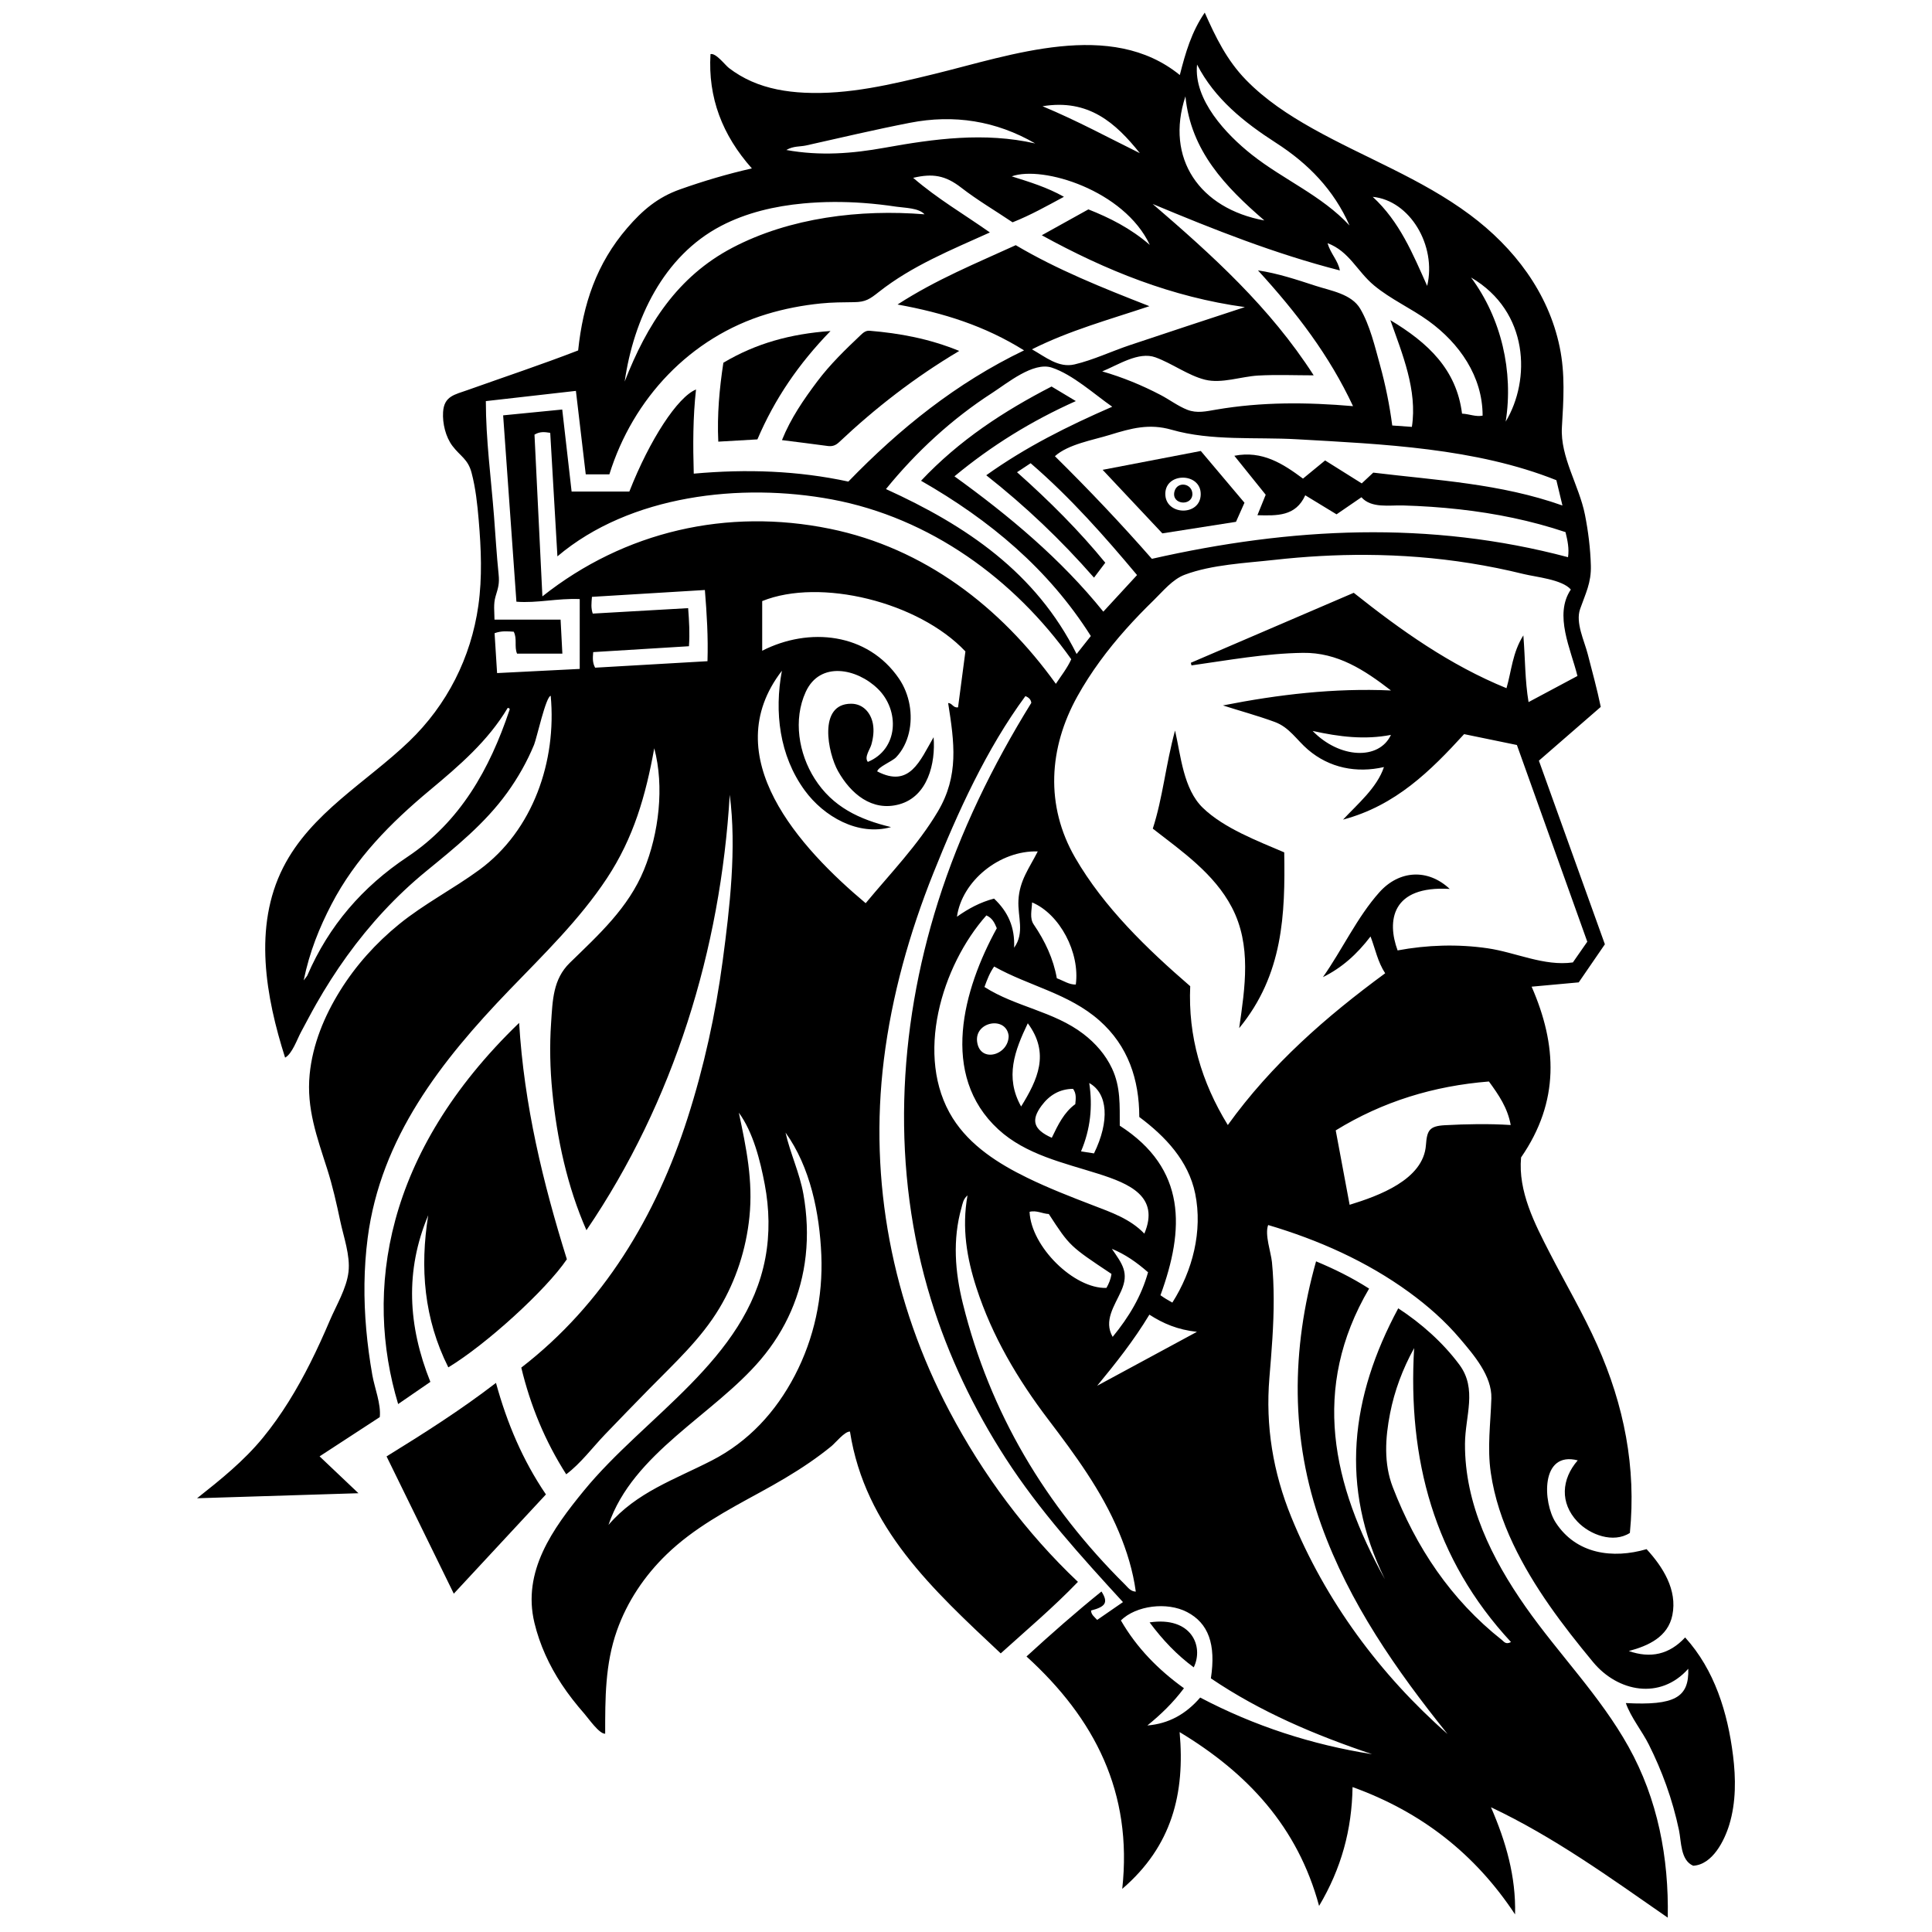 <?xml version="1.0" encoding="UTF-8"?>
<svg width="1200pt" height="1200pt" version="1.1" viewBox="0 0 1200 1200" xmlns="http://www.w3.org/2000/svg">
 <path d="m1076.4 1090.3c-3.289-26.5-11.449-53.137-29.73-73.25-9.895 10.66-21.492 13.129-34.988 8.441 12.176-3.258 24.297-8.754 27.051-22.277 3.199-15.699-5.867-29.965-16.008-41.004-20.98 6.144-43.668 3.121-56.43-16.496-8.078-12.414-9.578-44.625 13.664-38.656-10.164 11.695-11.16 26.406-0.219 38.023 7.731 8.211 22.293 13.656 32.602 7.055 4.047-40.723-3.625-79.34-20.242-116.63-8.758-19.652-19.699-38.191-29.531-57.301-9.348-18.168-19.73-38.211-17.801-59.301 24.105-34.926 22.367-69.879 6.555-106.06 10.473-0.957 19.77-1.809 29.262-2.676 5.481-7.981 10.883-15.852 16.238-23.652-13.77-38.309-27.363-76.133-40.988-114.05 12.941-11.246 25.633-22.273 38.426-33.391-2.273-11.039-5.285-21.941-8.098-32.855-2.164-8.395-7.695-19.441-4.727-27.945 3.383-9.688 6.977-16.227 6.676-27.02-0.297-10.582-1.621-21.242-3.68-31.617-3.582-18.039-15.406-35.781-14.305-54.238 1.008-16.922 2.094-33.043-1.379-49.832-7.012-33.902-28.336-61.773-55.738-82.164-30.164-22.449-65.379-35.418-97.918-53.688-14.809-8.312-29.254-17.828-41.156-30.051-11.93-12.25-18.801-26.418-25.648-41.824-8.203 11.934-11.941 24.859-15.484 38.766-42.84-34.844-104.89-12.262-152.3-0.699-26.496 6.465-53.59 13.035-81.07 11.672-11.195-0.555-22.41-2.496-32.711-7.055-4.957-2.191-9.645-4.953-13.945-8.254-2.453-1.883-8.113-9.539-11.473-8.648-1.641 26.988 7.356 50.375 25.699 70.992-15.191 3.43-30.031 7.832-44.703 13.039-13.734 4.875-23.207 12.902-32.672 23.891-19.141 22.227-27.52 47.355-30.531 76.125-22.555 8.73-45.559 16.367-68.336 24.492-8.438 3.012-14.918 3.812-15.555 13.797-0.441 6.961 1.574 15.441 5.852 21.07 4.871 6.414 9.598 8.09 11.84 16.598 2.535 9.609 3.602 19.602 4.438 29.48 1.5 17.715 2.269 35.395-0.223 53.062-4.555 32.301-19.438 61.695-42.98 84.305-26.555 25.5-60.984 44.402-78.223 78.297-18.742 36.852-10.801 80.562 1.172 118.15 4.406-2.367 7.5-11.484 9.848-15.82 3.148-5.82 6.184-11.695 9.457-17.445 5.84-10.266 12.191-20.25 19.102-29.828 14.098-19.543 30.516-37.387 49.172-52.664 18.273-14.965 36.414-29.496 50.379-48.824 6.684-9.254 12.336-19.238 16.695-29.793 1.617-3.918 7.328-30.047 10.32-30.359 3.777 40.5-10.934 83.586-44.312 108.07-16.223 11.895-34.223 21.078-49.859 33.805-14.375 11.695-26.84 25.527-36.637 41.277-9.832 15.812-17.117 33.41-18.922 52.066-2.043 21.117 4.598 38.941 10.887 58.652 3.383 10.598 5.824 21.465 8.121 32.34 2.086 9.887 6.285 21.336 5.137 31.516-1.168 10.352-7.613 20.871-11.648 30.352-3.781 8.883-7.766 17.676-12.105 26.301-8.242 16.379-17.75 32.195-29.391 46.398-11.938 14.566-26.238 26.012-40.922 37.633 34.199-1.066 66.426-2.07 100.23-3.125-8.742-8.297-16.246-15.418-24.133-22.898 13.039-8.504 25.34-16.527 37.387-24.383 0.867-8.141-3.227-18.113-4.644-26.188-1.641-9.359-2.922-18.785-3.762-28.25-1.676-18.898-1.559-37.965 0.879-56.797 8.07-62.25 45.711-110.11 87.938-153.96 21.301-22.113 43.66-43.73 60.664-69.473 16.621-25.16 24.105-51.406 29.406-80.758 6.348 23.816 2.887 52.883-6.402 75.527-9.699 23.652-28.078 40.25-46.02 57.715-10.543 10.262-10.699 23.352-11.664 37.543-0.957 14.086-0.629 28.242 0.742 42.289 2.863 29.312 9.312 59.246 21.227 86.27 54.328-79.883 83.324-174.37 89-270.46 4.344 33.246 0.027 70.086-4.379 103.12-4.414 33.082-11.609 65.906-21.805 97.695-19.488 60.766-52.316 115.63-103.29 154.99 5.699 23.688 14.766 45.68 27.906 66.262 8.984-6.711 16.359-16.688 24.125-24.785 9.086-9.473 18.234-18.887 27.422-28.262 15.582-15.895 32.16-30.973 43.672-50.25 10.289-17.23 16.531-36.578 18.574-56.523 2.312-22.582-1.945-42.883-6.574-64.793 8.922 12.223 13.289 29.766 16.078 44.484 2.867 15.117 3.238 30.719 0.375 45.871-11.934 63.129-74.668 97.957-112.72 144.45-19.371 23.668-38.395 50.082-30.691 82.09 3.273 13.602 9.168 26.402 16.859 38.062 4.246 6.438 9.023 12.516 14.109 18.312 2.531 2.887 9.336 12.742 12.969 12.469 0-21.848-0.086-43.176 7.293-64.051 6.367-18.016 17.172-34.094 30.883-47.344 16.938-16.371 37.539-27.34 58.031-38.523 10.48-5.719 20.836-11.707 30.68-18.473 4.684-3.219 9.258-6.609 13.656-10.207 2.465-2.012 8.305-9.305 11.504-9.051 9.328 59.742 51.543 98.238 93.637 137.76 16.449-14.859 32.863-28.73 47.957-44.422-32.344-30.605-59.031-66.652-79.812-106-35.48-67.176-50.074-142.86-40.727-218.35 4.926-39.785 15.879-78.703 30.746-115.88 15.035-37.594 33.043-77.273 57.188-109.96 2.106 0.926 3.398 2.129 3.641 4.227-24 38.77-44.176 80.059-57.938 123.59-25.316 80.082-29.207 166.51-4.328 247.2 10.73 34.797 26.586 67.883 46.336 98.445 21.023 32.539 46.781 60.82 72.855 89.297-5.641 3.894-10.801 7.457-16.008 11.055-1.805-1.938-3.734-3.269-3.82-5.824 9.176-2.379 10.801-5.047 6.484-11.824-15.988 12.898-31.312 26.391-46.566 40.371 42.383 38.566 66.004 84.418 59.469 144.33 30.988-26.59 39.055-59.449 35.633-97.371 42.258 25.512 73.34 58.824 86.629 107.96 13.859-23.324 20.359-47.332 20.785-73.816 42.871 15.473 76.195 41.609 100.94 79.098 0.602-23.508-5.68-45.168-14.961-66.555 38.875 18.363 73.477 43.34 109.8 68.57 0.715-37.16-6.176-73.539-24.398-106.21-17.621-31.594-43.258-57.391-63.922-86.863-20.984-29.934-37.82-63.891-37.625-101.23 0.09-17.281 7.777-33.992-3.481-49.152-10.191-13.727-23.699-25.711-37.977-35.02-29.629 55.09-36.52 110.82-8.262 168.32-32.613-58.754-46.23-118.48-9.836-180.57-11.07-7.035-21.594-12.184-32.941-16.918-15.434 54.762-16.051 110.12 3.316 163.96 17.355 48.25 46.492 89.965 78.359 129.62-42.035-36.922-75.938-82.883-97.082-134.79-11.328-27.809-16.059-56.496-13.582-86.426 1.355-16.352 2.738-32.727 2.668-49.152-0.031-7.586-0.34-15.172-1.078-22.723-0.602-6.125-4.613-17.094-2.352-23.055 31.16 9.227 61.227 22.562 87.57 41.762 11.551 8.418 22.289 17.867 31.543 28.785 8.535 10.07 19.938 23.168 19.516 37.121-0.477 15.73-2.648 30.418-0.348 46.234 2.242 15.41 7.195 30.102 13.848 44.148 12.695 26.793 30.84 50.672 49.668 73.41 15.371 18.559 41.754 23.727 59.133 4.156 0.586 17.875-8.512 22.898-38.781 21.305 3.113 8.918 10.082 17.359 14.336 25.879 4.066 8.141 7.68 16.516 10.75 25.082 3.277 9.145 5.934 18.508 7.93 28.012 1.484 7.074 0.883 18.66 8.828 22.062 12.004-0.656 19.422-15.629 22.43-25.543 4.207-13.918 4.078-28.711 2.301-43.012zm-211.31-166.57c-5.668-14.691-4.715-30.477-1.695-45.855 2.766-14.066 7.738-27.438 14.949-40.547-4.023 68.84 12.199 130.92 60.16 182.57-3.219 1.77-4.379-0.273-5.617-1.254-31.75-25.09-53.391-57.59-67.797-94.914zm105.38-609.75c-38.645-13.707-78.152-15.625-117.51-20.422-2.043 1.91-4.234 3.957-7.16 6.691-7.391-4.637-14.836-9.305-22.746-14.266-4.41 3.625-8.691 7.141-13.746 11.289-12.34-9.195-25.309-17.613-42.633-14.18 6.434 7.996 12.816 15.93 19.473 24.203-1.648 4.074-3.273 8.094-5.144 12.715 12.289 0.312 23.758 0.77 29.711-12.375 7.121 4.336 13.082 7.965 19.434 11.832 5.004-3.434 9.977-6.848 15.465-10.609 6.109 6.988 17.496 4.848 25.734 5.086 11.77 0.34 23.531 1.117 35.234 2.43 22.375 2.508 44.43 6.981 65.785 14.133 1.273 5.238 2.359 10.207 1.559 15.578-86.184-22.906-172.05-18.574-258.48 1.012-18.961-21.668-39.086-42.883-60.223-63.746 8.25-7.441 23.668-10.012 34.004-13.207 13.523-4.176 24.594-7.215 38.52-3.211 24.535 7.055 52.273 4.457 77.633 5.898 53.305 3.027 111.2 5.41 161.31 25.434 1.141 4.746 2.269 9.445 3.777 15.715zm-317.33-73.906c-29.637 15.281-57.254 33.262-81.062 58.531 42.77 24.48 79.113 54.812 105.46 96.445-2.879 3.633-5.742 7.25-8.836 11.16-25.258-50.594-68.59-79.781-118.41-102.44 18.746-23.082 41.012-43.629 66.031-59.75 9.156-5.902 25.453-19.484 36.965-15.688 13.023 4.293 26.383 16.531 37.539 24.293-27.688 12.074-53.684 25.008-78.246 42.566 24.484 19.305 46.273 40.031 66.926 63.598 2.594-3.434 4.672-6.184 7.004-9.266-16.023-19.633-34.5-38.16-54.816-56.215 2.832-1.875 5.441-3.602 8.449-5.594 24.781 21.348 46.188 45.688 66.094 69.469-7.207 7.824-13.969 15.16-20.945 22.73-26.312-32.676-58.562-59.594-92.461-84.059 23.051-19.113 47.832-34.391 75.395-46.738-5.16-3.086-9.906-5.934-15.094-9.047zm282.07 21.785c4.922-31.086-2.699-64.18-21.512-89.5 36.203 21.188 37.062 63.738 21.512 89.5zm-48.766-84.277c-8.945-19.934-17.02-39.832-33.809-55.312 22.992 2.207 39.793 30.156 33.809 55.312zm-142.93-137.5c10.914 21.27 29.234 35.906 48.961 48.598 20.176 12.98 35.961 29.195 45.75 51.375-17.387-18.703-41.035-28.41-60.758-44.027-15.793-12.504-36.203-34.02-33.953-55.945zm-7.215 19.766c3.312 33.871 24.758 56.125 49.016 77.078-40.145-7.328-61.777-38.539-49.016-77.078zm95.91 108.12c-1.07-6.078-5.688-10.258-7.648-16.93 13.523 5.055 18.332 17.48 28.891 26.25 10.41 8.645 22.945 14.164 33.867 22.074 19.145 13.863 33.562 34.41 33.562 58.805-4.465 0.828-8.16-1.023-12.785-1.254-3.398-27.41-21.113-44.016-44.504-58.051 7.418 20.965 16.871 43.574 13.352 66.277-4.148-0.293-7.988-0.562-12.195-0.859-1.648-12.656-4.195-25.191-7.59-37.492-3.129-11.336-6.285-24.828-12.293-35.02-5.438-9.223-18.215-11.152-27.648-14.223-11.762-3.824-23.617-7.797-35.871-9.605 23.973 26.211 44.301 52.785 59.047 84.328-28.578-2.473-56.598-2.699-85 2.152-6.137 1.047-11.93 2.461-17.969 0.086-5.758-2.266-11.02-6.281-16.508-9.156-11.59-6.07-23.727-11.055-36.309-14.668 9.824-3.988 22.605-12.527 33.047-8.738 10.371 3.762 20.301 11.281 30.852 13.906 10.262 2.555 22.484-2.008 32.918-2.59 11.496-0.645 23.023-0.133 34.531-0.133-27.191-42.324-63.09-74.68-100.03-106.45 37.93 15.859 75.996 30.973 116.28 41.293zm-124.23-72.836c-19.586-9.652-38.781-20.109-60.453-29.148 28.602-4.719 45.453 10.352 60.453 29.148zm-207.29-4.789c21.473-4.805 42.898-9.871 64.488-14.074 27.383-5.336 53.5-1.258 77.801 12.824-31.539-7.137-62.566-2.902-93.598 2.688-19.855 3.578-39.824 5.219-60.977 1.387 4.418-2.582 8.539-1.988 12.285-2.824zm-52.879 50c15.824-8.277 33.516-12.34 51.203-13.984 12.395-1.152 24.898-1.188 37.309-0.281 6.82 0.496 13.617 1.273 20.383 2.293 5.117 0.77 13.973 0.711 17.527 4.742-39.773-3.238-83.547 1.984-119.29 20.738-34.262 17.977-53.234 47.965-66.938 83.125 5.562-38.68 24-77.906 59.809-96.633zm-131.39 300.78c-12.266 36.543-30.477 69.184-63.391 91.125-27.93 18.621-48.789 42.762-62.09 73.52-0.262 0.602-0.785 1.094-2.32 3.172 3.668-17.844 9.777-32.824 17.309-47.312 14.777-28.434 36.77-50.59 61.07-70.84 18.184-15.152 36.16-30.574 48.344-51.086 1.57 0.152 1.258 0.895 1.078 1.422zm43.652-25.645c-16.258 0.82-33.281 1.676-51.32 2.586-0.527-8.363-1.043-16.586-1.559-24.773 4.359-1.605 8.051-1.145 11.891-0.93 2.273 4.34 0.234 9.32 2.062 13.617h28.152c-0.402-7.652-0.758-14.473-1.105-21.105h-41.055c-0.02-4.934-0.766-9.664 0.676-14.48 1.621-5.406 2.488-7.816 1.875-13.766-1.23-11.98-1.922-24.039-2.852-36.047-1.84-23.668-5.07-47.707-5.07-71.441 18.648-2.117 36.938-4.195 55.941-6.352 2.062 17.488 4.078 34.574 6.113 51.844h14.676c14.617-47.047 50.258-85.109 97.742-99.523 10.977-3.332 22.305-5.496 33.715-6.641 6.875-0.691 13.73-0.719 20.629-0.789 7.086-0.07 9.754-1.973 15.25-6.312 20.715-16.352 45.176-26.215 69.012-36.984-16.148-11.375-32.57-20.906-47.648-33.926 12.09-2.859 19.961-1.555 29.77 6.043 10.188 7.894 21.293 14.395 31.965 21.586 11.078-4.391 21.035-9.996 31.906-15.852-10.516-5.914-21.316-9.199-32.438-12.695 19.199-6.91 69.828 8.609 85.766 42.566-12.141-10.441-24.891-16.793-38.145-22.055-9.453 5.25-18.621 10.336-28.945 16.07 39.984 21.984 80.93 38.441 126.14 44.625-23.875 7.856-47.758 15.672-71.582 23.672-11.238 3.773-22.676 9.215-34.195 11.922-9.98 2.348-18.117-4.695-26.488-9.367 23.414-11.73 47.488-18.281 72.977-26.793-29.488-11.527-57.184-22.613-83.027-37.891-24.516 11.234-49.238 21.215-73.422 36.859 28.531 5.156 54.246 13.266 78.578 28.48-42.059 20.219-77.18 48.516-109.13 81.496-31.414-6.769-63.129-7.891-96.023-4.93-0.52-17.777-0.527-34.965 1.406-52.27-11.426 4.633-28.754 31.152-41.41 63.383h-35.863c-1.906-16.66-3.836-33.551-5.824-50.938-12.445 1.227-24.23 2.387-36.703 3.613 2.762 38.762 5.484 77.004 8.242 115.75 12.898 1.02 25.332-2.215 39.328-1.633-0.004 14.188-0.004 28.477-0.004 43.375zm79.359-4.797c-23.832 1.375-46.922 2.707-69.789 4.027-1.707-3.176-1.484-5.969-1.191-9.676 19.637-1.203 39.363-2.414 59.469-3.648 0.566-7.926 0.125-15.492-0.5-23.656-20.18 1.152-39.75 2.269-59.258 3.387-1.199-3.559-0.789-6.516-0.492-10.398 23.254-1.41 46.473-2.82 70.145-4.254 1.211 14.957 2.082 29.105 1.617 44.219zm54.242 443.66c-11.801 22.629-28.742 41.07-51.566 52.797-23.039 11.836-46.746 19.688-64.168 40.012 15.18-44.738 65.332-68.262 94.547-102.72 15.672-18.488 25.27-40.285 27.945-64.441 1.414-12.766 0.82-25.66-1.422-38.297-2.348-13.238-8.168-25.242-11.098-38.207 15.402 21.391 21.145 50.059 22.23 75.984 1.082 26-4.426 51.777-16.469 74.875zm101.39-415.01c-3.074 0.535-3.629-2.723-6.148-2.637 3.848 24.5 6.82 45.086-6.434 67.402-12.371 20.832-29.414 38.332-44.793 56.891-40.582-34.055-93.176-90.98-52.031-144.38-4.789 25.66-1.559 52.691 14.094 74.219 11.914 16.391 33.297 28.621 53.672 22.891-19.594-4.715-36.246-12.445-47.426-30.062-9.926-15.637-13.457-36.684-5.523-53.941 8.867-19.281 31.82-14.562 44.801-1.855 13.625 13.336 12.891 37.441-6.231 45.363-2.43-2.871 1.324-7.738 2.168-10.703 1.176-4.137 1.762-8.68 0.969-12.945-1.281-6.894-6.133-12.449-13.465-12.477-20.902-0.078-14.422 30.742-8.23 41.805 7.82 13.973 21.082 25.387 38.117 20.66 17.676-4.902 22.574-25.551 21.27-41.664-8.484 14.625-14.828 31.754-35.012 21.223 0.508-2.793 9.25-6.172 11.742-8.785 3.973-4.164 6.574-9.492 7.91-15.059 2.727-11.371 0.449-24.156-6.144-33.809-19.441-28.445-55.855-32.141-84.953-17.285v-30.848c35.898-14.52 97.129 0.418 126.22 31.273-1.512 11.395-3.051 23.125-4.574 34.719zm-79.633-110.91c-63.777-13.016-127.44 1.508-178.54 41.992-1.688-34.516-3.301-67.625-4.906-100.45 3.281-1.961 6.004-1.73 9.773-1.125 1.469 25.23 2.945 50.57 4.469 76.723 45.055-38.152 114.09-45.898 170.52-35.355 60.762 11.352 113.21 49.383 148.64 99.258-2.422 5.414-6.316 10.332-9.57 15.273-34.398-47.883-81.859-84.375-140.39-96.32zm175.17 447.25c8.336 3.402 15.418 8.387 22.473 14.562-4.144 14.855-11.75 27.641-21.98 40.117-5.758-10.035 1.16-19.238 5.289-28.496 5.082-11.383 0.719-16.727-5.781-26.184zm-3.367 24.277c-20.141 0.641-46.828-25.648-47.746-47.27 4.238-1.125 8.074 1.23 11.949 1.363 12.977 19.945 12.977 19.945 38.914 37.203-0.441 3.414-1.672 6.129-3.117 8.703zm26.676 16.602c8.496 5.481 17.496 9.379 29.535 10.672-21.93 11.852-41.949 22.676-61.969 33.496 11.492-13.945 22.676-27.996 32.434-44.168zm14.254-7.496c-2.598-1.402-4.973-2.848-7.379-4.555 15.023-41.02 16.352-78.555-25.277-105.32-0.078-12.508 0.641-23.945-4.832-35.582-4.016-8.535-10.281-15.664-17.727-21.375-18.418-14.133-42.207-16.836-61.484-29.191 1.645-4.508 3.238-8.785 6.027-12.711 21.633 12.141 46.297 16.695 65.359 33.527 17.824 15.738 24.754 36.605 24.781 59.926 16.168 12.051 30.562 27.246 34.727 47.609 4.746 23.215-1.629 47.969-14.195 67.676zm-51.613-136.36c11.582 6.398 12.77 23.645 2.953 43.703-2.484-0.391-4.731-0.742-8.055-1.266 5.867-13.828 7.316-27.852 5.102-42.438zm-29.66 14.121c4.82-6.523 11.191-10.441 19.605-10.512 2.102 2.883 1.75 5.875 1.395 9.5-6.914 4.977-10.719 12.777-14.602 20.891-11.379-5.07-13.082-10.832-6.398-19.879zm-12.645 0.445c-10.25-18.227-3.981-34.723 4.141-51.68 13.879 18.719 6.09 35.094-4.141 51.68zm-7.746-43.941c0.062 12.18-17.863 17.246-19.598 3.676-1.594-12.516 18.012-16.109 19.598-3.676zm41.703-31.801c-4.144 0.117-7.434-2.289-11.785-3.902-2.121-12.031-7.293-23.078-14.352-33.414-2.668-3.906-1.188-8.914-1.016-13.699 17.23 7.242 29.828 31.215 27.152 51.016zm-23.633-82.68c-5.285 10.461-11.336 17.996-11.992 30.297-0.551 10.328 4.027 20.234-2.688 29.504 0.555-12.762-3.773-22.285-12.461-30.5-8.652 2.266-15.973 6.254-23.047 11.258 3.109-22.254 26.625-41.312 50.188-40.559zm-31.906 39.742c3.684 1.633 5.039 4.5 6.473 7.965-20.801 37.762-35.793 91.152 0.957 124.95 17.066 15.699 40.621 20.758 62.09 27.566 19.211 6.098 38.352 14.094 28.59 37.176-8.668-9.137-20.59-13.242-32.047-17.641-13.723-5.266-27.496-10.633-40.711-17.082-17.816-8.691-35.531-19.914-46.289-37.051-23.953-38.156-6.809-94.656 20.938-125.89zm-14.594 241.16c-4.883-19.703-6.5-39.762-0.836-59.746 0.684-2.41 0.949-5.102 3.711-7.523-3.641 20.223-0.43 39.004 5.562 57.457 9.734 29.969 25.527 56.641 44.488 81.609 16.719 22.016 33.168 44.234 43.957 69.98 4.977 11.875 8.746 24.098 10.516 37.078-3.301-0.184-4.797-2.496-6.535-4.223-49.492-49.039-84.047-106.79-100.86-174.63zm254.18 279.82c-37.422-5.914-73.004-17.418-106.79-35.184-8.828 10.258-19.539 16.27-32.809 17.344 8.316-6.742 15.859-13.977 22.73-23.133-15.898-11.41-29.371-25.109-39.176-42.117 9.414-9.27 28.66-11.695 41.109-5.191 13.281 6.941 18.027 20 14.789 41.176 30.84 20.891 64.883 35.246 100.15 47.105zm45.145-390.67c-9.652 0.523-11.066 3.277-11.723 12.375-1.555 21.535-29.594 31.57-47.391 37.051-2.894-15.48-5.711-30.559-8.637-46.215 29.27-18.008 60.996-27.645 95.156-30.367 6.078 8.344 11.562 16.27 13.535 27.031-13.559-0.867-27.375-0.609-40.941 0.125zm26.602-109.9c-18.57-2.695-37.484-2.102-55.918 1.324-6.777-18.355-3.762-40.363 32.371-38.184-13.59-12.766-31.402-11.668-43.703 2.086-13.805 15.441-23.094 35.75-35.055 52.699 11.711-5.777 21.137-14.184 29.57-25.258 3.039 7.949 4.43 15.742 9.098 22.859-36.555 26.855-70.531 56.438-97.742 94.258-16.457-26.805-24.719-55.145-23.355-86.23-26.691-23.043-53.672-49.035-71.461-79.828-18.676-32.32-16.438-68.18 1.41-100.26 8.363-15.035 18.707-28.875 30.145-41.703 5.539-6.211 11.336-12.184 17.297-17.992 5.691-5.547 11.602-12.918 19.18-15.77 16.785-6.32 37.934-7.258 55.672-9.234 19.02-2.117 38.152-3.223 57.289-3.113 21.566 0.125 43.133 1.785 64.43 5.188 11.094 1.77 22.113 3.996 33.02 6.688 7.688 1.898 24.02 3.352 29.43 9.645-10.652 15.781 0.07 37.184 4.106 53.695-10.195 5.445-20.02 10.695-30.367 16.223-2.269-13.539-2.039-26.609-3.231-41.441-6.816 10.844-7.309 21.918-10.473 32.809-35.176-14.363-65.453-35.844-94.875-59.25-33.77 14.508-67.473 28.988-101.18 43.465 0.133 0.543 0.266 1.086 0.398 1.625 22.883-3.219 46.039-7.469 69.203-7.793 21.504-0.301 38.203 10.633 54.699 23.363-35.203-1.574-69.711 2.465-104.37 9.297 10.668 3.418 21.641 6.391 32.152 10.25 9.16 3.363 13.527 11.094 20.672 17.211 13.328 11.418 30.23 14.707 47.191 10.816-4.328 12.902-16.406 22.977-25.406 32.641 32.668-8.703 54.305-30.242 75.195-53.094 10.762 2.219 21.457 4.418 32.789 6.754 14.492 40.504 29.051 81.191 43.719 122.18-2.977 4.277-5.894 8.469-8.953 12.867-17.906 2.504-35.477-6.25-52.949-8.789zm-60.051-132.54c-7.398 15.867-31.93 14.738-48.648-2.449 16.688 3.68 32.414 5.594 48.648 2.449z"/>
 <path d="m278.46 849.29c23.676-14.293 60.871-48.258 73.629-67.141-14.852-47.477-26.582-95.859-29.648-146.82-83.824 80.805-96.203 166.75-75.148 236.75 6.766-4.652 13.398-9.215 20.016-13.766-13.957-34.816-15.824-69.059-1.332-103.5-5.242 32.742-2.644 64.34 12.484 94.48z"/>
 <path d="m308.06 858.94c-22.074 16.98-44.738 31.316-67.957 45.66 13.969 28.52 27.684 56.527 41.754 85.258 19.539-21.047 38.27-41.219 57.227-61.637-14.457-21.297-24.148-44.234-31.023-69.281z"/>
 <path d="m747.13 501.79c-12.148-11.754-13.688-32.418-17.285-48.055-5.832 21.398-7.594 41.719-13.824 60.945 18.203 14.16 38.121 27.93 49.098 48.887 12.359 23.594 8.156 49.812 4.559 75.027 27.402-33.281 28.621-70.879 27.98-109.16-16.504-7.09-37.438-14.984-50.527-27.648z"/>
 <path d="m485.69 273.36c9.918 1.262 19.18 2.383 28.422 3.652 2.789 0.383 4.906-0.336 6.969-2.281 22.574-21.262 46.906-40.238 74.719-56.762-18.68-7.625-36.973-10.973-55.676-12.527-2.348-0.195-3.953 1.168-5.508 2.644-9.527 9.043-18.98 18.16-26.906 28.699-8.543 11.371-16.578 23.043-22.02 36.574z"/>
 <path d="m470.44 272.91c10.762-25.199 25.523-46.824 45.398-67.316-24.945 1.77-46.398 7.731-66.539 19.703-2.453 16.082-3.938 32.203-3.156 49.02 8.617-0.5 16.285-0.941 24.297-1.406z"/>
 <path d="m684.87 291.82c13.191 14.039 25.191 26.805 37.086 39.469 15.469-2.426 30.445-4.777 45.742-7.176 1.711-3.848 3.394-7.633 5.269-11.852-8.77-10.391-17.504-20.742-27.129-32.152-19.953 3.832-39.906 7.664-60.969 11.711zm38.93 14.57c0.395-13.18 22.074-12.898 21.988 0.574-0.09 14.012-22.406 13.277-21.988-0.574z"/>
 <path d="m714.04 1007.7c8.254 11.09 16.973 20.207 27.414 27.922 6.398-13.133-1.508-31.793-27.414-27.922z"/>
 <path d="m729.48 305.28c-2.086 8.164 10.785 9.43 11.148 1.711-0.016-6.93-9.461-8.316-11.148-1.711z"/>
</svg>
